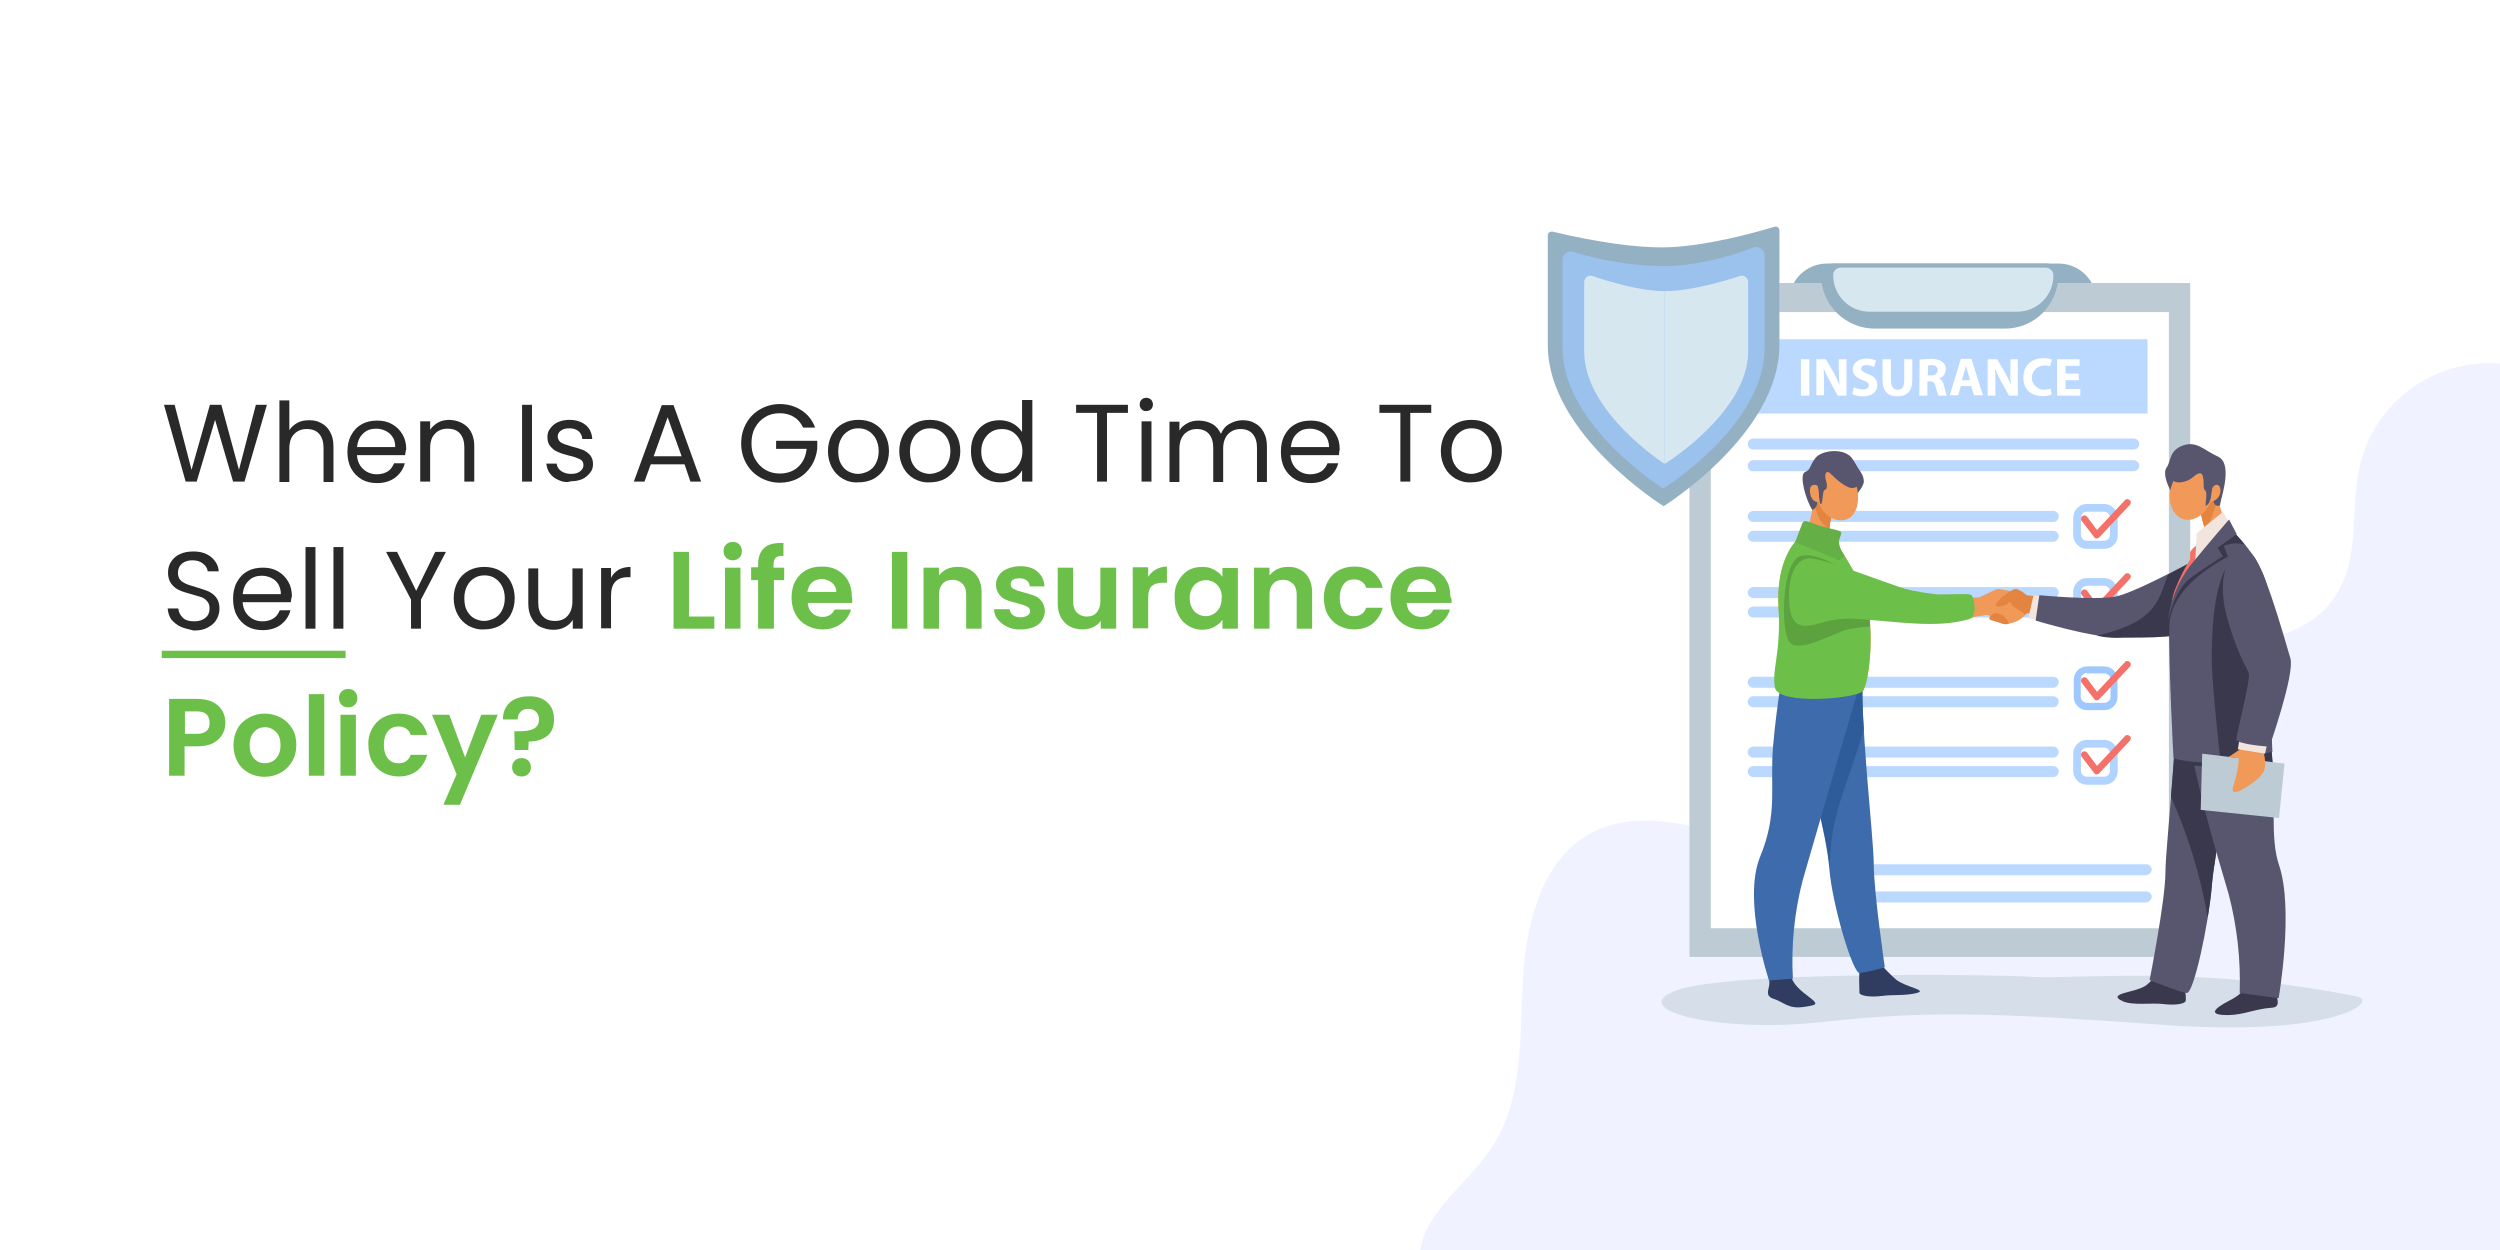 <?xml version="1.0" encoding="UTF-8"?> <!-- Generator: Adobe Illustrator 25.2.1, SVG Export Plug-In . SVG Version: 6.00 Build 0) --> <svg xmlns="http://www.w3.org/2000/svg" xmlns:xlink="http://www.w3.org/1999/xlink" version="1.1" id="Layer_1" x="0px" y="0px" viewBox="0 0 680 340" style="enable-background:new 0 0 680 340;" xml:space="preserve"> <style type="text/css"> .st0{clip-path:url(#SVGID_2_);} .st1{fill:#FFFFFF;} .st2{fill:#F0F3FF;} .st3{enable-background:new ;} .st4{fill:#292929;} .st5{fill:#6CC04A;} .st6{fill:#93B1C2;} .st7{fill:#BDCCD4;} .st8{opacity:0.7;fill:#9EC8FF;enable-background:new ;} .st9{opacity:0.8;} .st10{fill:#9EC8FF;} .st11{fill:#F37168;} .st12{fill:#D6E7F0;} .st13{opacity:0.5;fill:#BDCCD4;enable-background:new ;} .st14{fill:#303C60;} .st15{fill:#58556E;} .st16{fill:#F09959;} .st17{fill:#E38540;} .st18{fill:#3E6BAB;} .st19{fill:#2E5B9A;} .st20{fill:#64AF46;} .st21{fill:#5CA23F;} .st22{fill:#F2E5DE;} .st23{fill:#3A384D;} </style> <g> <defs> <rect id="SVGID_1_" y="0" width="680" height="340"></rect> </defs> <clipPath id="SVGID_2_"> <use xlink:href="#SVGID_1_" style="overflow:visible;"></use> </clipPath> <g id="When_Is_A_Good_Time_To_Sell_Your_Life_Insurance_Policy_" class="st0"> <rect y="0" class="st1" width="680" height="340"></rect> <path id="Path_953" class="st2" d="M500.3,415c-12.5,8.8-30-0.4-39.7-12.2s-16.9-26.6-30.5-33.5c-8-4-17.2-4.7-25.7-7.5 c-8.5-2.8-17.1-8.9-18.1-17.7c-1.5-12.6,12-21,19.1-31.4c8.9-13,8-30.1,8.8-45.9c0.8-15.8,5.3-33.8,19.5-40.7 c23.6-11.4,55.9,15.9,75.9-1c13.1-11,9.6-33.1,20.8-46.2c12.4-14.5,35.2-10.8,53.9-6.7s42.6,5,51.9-11.7c5.7-10.2,3-22.9,5.8-34.3 c4.8-19.3,24.3-31.1,43.6-26.4c9.3,2.3,17.3,8.2,22.3,16.4c42,70.1,14.2,162.8,15.7,244.5c0.3,15.6-0.4,33.1-11.8,43.7 c-10.5,9.7-26.2,9.9-40.5,9.7C615.2,413.4,556.3,416,500.3,415z"></path> <g class="st3"> <path class="st4" d="M72.6,110.1L66.5,131h-3.1l-4.9-16.8l-5,16.8l-3,0l-5.9-20.9h2.9l4.6,17.7l5-17.7h3.1l4.8,17.7l4.6-17.7 H72.6z"></path> <path class="st4" d="M87.4,115.1c1,0.5,1.8,1.3,2.4,2.4c0.6,1.1,0.9,2.3,0.9,3.9v9.7h-2.7v-9.3c0-1.6-0.4-2.9-1.2-3.8 c-0.8-0.9-1.9-1.3-3.4-1.3c-1.4,0-2.6,0.5-3.4,1.4c-0.9,0.9-1.3,2.2-1.3,3.9v9.1h-2.7v-22.2h2.7v8.1c0.5-0.8,1.3-1.5,2.2-2 c0.9-0.5,2-0.7,3.2-0.7C85.3,114.3,86.4,114.5,87.4,115.1z"></path> <path class="st4" d="M110.2,123.8H97.1c0.1,1.6,0.7,2.9,1.7,3.8c1,0.9,2.2,1.4,3.7,1.4c1.2,0,2.2-0.3,3-0.8 c0.8-0.5,1.3-1.3,1.7-2.2h2.9c-0.4,1.6-1.3,2.9-2.6,3.9c-1.3,1-3,1.5-4.9,1.5c-1.6,0-3-0.3-4.2-1c-1.2-0.7-2.2-1.7-2.9-3 s-1-2.8-1-4.5c0-1.7,0.3-3.2,1-4.5c0.7-1.3,1.6-2.3,2.9-3c1.2-0.7,2.6-1,4.2-1c1.6,0,2.9,0.3,4.1,1c1.2,0.7,2.1,1.6,2.8,2.8 s1,2.5,1,4C110.3,122.7,110.3,123.2,110.2,123.8z M106.8,118.9c-0.5-0.8-1.1-1.3-1.9-1.7c-0.8-0.4-1.7-0.6-2.6-0.6 c-1.4,0-2.6,0.4-3.5,1.3c-1,0.9-1.5,2.1-1.7,3.7h10.4C107.5,120.5,107.3,119.6,106.8,118.9z"></path> <path class="st4" d="M127.1,116.1c1.2,1.2,1.9,3,1.9,5.2v9.7h-2.7v-9.3c0-1.6-0.4-2.9-1.2-3.8c-0.8-0.9-1.9-1.3-3.4-1.3 c-1.4,0-2.6,0.5-3.4,1.4c-0.9,0.9-1.3,2.2-1.3,3.9v9.1h-2.7v-16.4h2.7v2.3c0.5-0.8,1.3-1.5,2.2-2c0.9-0.5,2-0.7,3.1-0.7 C124.2,114.3,125.8,114.9,127.1,116.1z"></path> <path class="st4" d="M144.7,110.1V131h-2.7v-20.9H144.7z"></path> <path class="st4" d="M152,130.6c-1-0.4-1.8-1-2.4-1.8c-0.6-0.8-0.9-1.7-1-2.7h2.8c0.1,0.8,0.5,1.5,1.2,2c0.7,0.5,1.6,0.8,2.7,0.8 c1,0,1.9-0.2,2.5-0.7c0.6-0.5,0.9-1,0.9-1.7c0-0.7-0.3-1.3-1-1.6c-0.6-0.3-1.6-0.7-3-1c-1.2-0.3-2.2-0.6-3-1 c-0.8-0.3-1.4-0.8-2-1.5c-0.6-0.7-0.8-1.5-0.8-2.6c0-0.8,0.2-1.6,0.8-2.3c0.5-0.7,1.2-1.3,2.1-1.7c0.9-0.4,2-0.6,3.1-0.6 c1.8,0,3.3,0.5,4.4,1.4c1.1,0.9,1.7,2.2,1.8,3.8h-2.7c-0.1-0.9-0.4-1.5-1-2.1c-0.6-0.5-1.5-0.8-2.5-0.8c-1,0-1.8,0.2-2.3,0.6 c-0.6,0.4-0.9,1-0.9,1.6c0,0.5,0.2,1,0.5,1.3c0.3,0.4,0.8,0.6,1.3,0.8c0.5,0.2,1.3,0.4,2.2,0.7c1.2,0.3,2.1,0.6,2.9,0.9 c0.7,0.3,1.4,0.8,1.9,1.4c0.5,0.6,0.8,1.4,0.8,2.4c0,0.9-0.2,1.7-0.8,2.4s-1.2,1.3-2.1,1.7c-0.9,0.4-2,0.6-3.1,0.6 C154.2,131.3,153,131.1,152,130.6z"></path> <path class="st4" d="M186.2,126.3H177l-1.7,4.7h-2.9l7.6-20.8h3.2l7.5,20.8h-2.9L186.2,126.3z M185.4,124.1l-3.8-10.6l-3.8,10.6 H185.4z"></path> <path class="st4" d="M218.4,116.2c-0.6-1.2-1.4-2.2-2.5-2.8c-1.1-0.7-2.4-1-3.8-1c-1.5,0-2.8,0.3-3.9,1c-1.2,0.7-2.1,1.6-2.8,2.9 c-0.7,1.2-1,2.7-1,4.3s0.3,3.1,1,4.3c0.7,1.2,1.6,2.2,2.8,2.9c1.2,0.7,2.5,1,3.9,1c2,0,3.7-0.6,5-1.8c1.3-1.2,2.1-2.9,2.3-4.9 h-8.3v-2.2h11.2v2.1c-0.2,1.7-0.7,3.3-1.6,4.7c-0.9,1.4-2.1,2.6-3.6,3.4c-1.5,0.8-3.2,1.2-5,1.2c-1.9,0-3.7-0.5-5.3-1.4 s-2.9-2.2-3.8-3.8c-0.9-1.6-1.4-3.4-1.4-5.5s0.5-3.9,1.4-5.5s2.2-2.9,3.8-3.8s3.4-1.4,5.3-1.4c2.2,0,4.2,0.6,5.9,1.7 c1.7,1.1,3,2.7,3.7,4.7H218.4z"></path> <path class="st4" d="M229.2,130.2c-1.2-0.7-2.2-1.7-2.9-3c-0.7-1.3-1.1-2.8-1.1-4.5c0-1.7,0.4-3.2,1.1-4.5s1.7-2.3,3-3 c1.3-0.7,2.7-1,4.2-1s3,0.3,4.2,1c1.3,0.7,2.3,1.7,3,3c0.7,1.3,1.1,2.8,1.1,4.5c0,1.7-0.4,3.2-1.1,4.5s-1.8,2.3-3,3 c-1.3,0.7-2.7,1-4.3,1C231.8,131.3,230.4,130.9,229.2,130.2z M236.1,128.2c0.9-0.5,1.6-1.1,2.1-2.1c0.5-0.9,0.8-2,0.8-3.4 s-0.3-2.4-0.8-3.4c-0.5-0.9-1.2-1.6-2-2.1c-0.8-0.5-1.8-0.7-2.7-0.7c-1,0-1.9,0.2-2.7,0.7c-0.8,0.5-1.5,1.1-2,2.1 c-0.5,0.9-0.8,2-0.8,3.4c0,1.3,0.2,2.5,0.7,3.4c0.5,0.9,1.1,1.6,2,2.1c0.8,0.4,1.7,0.7,2.7,0.7 C234.3,128.9,235.3,128.6,236.1,128.2z"></path> <path class="st4" d="M248.6,130.2c-1.2-0.7-2.2-1.7-2.9-3c-0.7-1.3-1.1-2.8-1.1-4.5c0-1.7,0.4-3.2,1.1-4.5s1.7-2.3,3-3 c1.3-0.7,2.7-1,4.2-1s3,0.3,4.2,1c1.3,0.7,2.3,1.7,3,3c0.7,1.3,1.1,2.8,1.1,4.5c0,1.7-0.4,3.2-1.1,4.5s-1.8,2.3-3,3 c-1.3,0.7-2.7,1-4.3,1C251.3,131.3,249.9,130.9,248.6,130.2z M255.6,128.2c0.9-0.5,1.6-1.1,2.1-2.1c0.5-0.9,0.8-2,0.8-3.4 s-0.3-2.4-0.8-3.4c-0.5-0.9-1.2-1.6-2-2.1c-0.8-0.5-1.8-0.7-2.7-0.7c-1,0-1.9,0.2-2.7,0.7c-0.8,0.5-1.5,1.1-2,2.1 c-0.5,0.9-0.8,2-0.8,3.4c0,1.3,0.2,2.5,0.7,3.4c0.5,0.9,1.1,1.6,2,2.1c0.8,0.4,1.7,0.7,2.7,0.7 C253.8,128.9,254.7,128.6,255.6,128.2z"></path> <path class="st4" d="M265.1,118.3c0.7-1.3,1.6-2.3,2.8-3c1.2-0.7,2.5-1,4-1c1.3,0,2.5,0.3,3.6,0.9c1.1,0.6,1.9,1.4,2.5,2.3v-8.7 h2.8V131H278v-3.1c-0.5,1-1.3,1.8-2.4,2.4c-1.1,0.6-2.3,0.9-3.7,0.9c-1.5,0-2.8-0.4-4-1.1c-1.2-0.7-2.1-1.7-2.8-3 c-0.7-1.3-1-2.8-1-4.4C264.1,121,264.4,119.6,265.1,118.3z M277.3,119.5c-0.5-0.9-1.2-1.6-2-2.1c-0.9-0.5-1.8-0.7-2.8-0.7 s-1.9,0.2-2.8,0.7c-0.8,0.5-1.5,1.2-2,2.1c-0.5,0.9-0.8,2-0.8,3.2c0,1.3,0.2,2.4,0.8,3.3c0.5,0.9,1.2,1.6,2,2.1 c0.8,0.5,1.8,0.7,2.8,0.7s2-0.2,2.8-0.7c0.8-0.5,1.5-1.2,2-2.1c0.5-0.9,0.8-2,0.8-3.3S277.8,120.4,277.3,119.5z"></path> <path class="st4" d="M306.8,110.1v2.2h-5.7V131h-2.7v-18.7h-5.7v-2.2H306.8z"></path> <path class="st4" d="M310.5,111.3c-0.4-0.4-0.5-0.8-0.5-1.3s0.2-1,0.5-1.3s0.8-0.5,1.3-0.5c0.5,0,0.9,0.2,1.3,0.5 c0.3,0.4,0.5,0.8,0.5,1.3s-0.2,1-0.5,1.3c-0.4,0.4-0.8,0.5-1.3,0.5C311.3,111.9,310.9,111.7,310.5,111.3z M313.2,114.6V131h-2.7 v-16.4H313.2z"></path> <path class="st4" d="M341.3,115.1c1,0.5,1.8,1.3,2.4,2.4c0.6,1.1,0.9,2.3,0.9,3.9v9.7h-2.7v-9.3c0-1.6-0.4-2.9-1.2-3.8 c-0.8-0.9-1.9-1.3-3.3-1.3c-1.4,0-2.5,0.5-3.4,1.4c-0.8,0.9-1.3,2.2-1.3,3.9v9.1H330v-9.3c0-1.6-0.4-2.9-1.2-3.8 c-0.8-0.9-1.9-1.3-3.3-1.3c-1.4,0-2.5,0.5-3.4,1.4c-0.8,0.9-1.3,2.2-1.3,3.9v9.1h-2.7v-16.4h2.7v2.4c0.5-0.9,1.3-1.5,2.2-2 s1.9-0.7,3-0.7c1.4,0,2.6,0.3,3.7,0.9c1.1,0.6,1.8,1.5,2.4,2.7c0.5-1.2,1.2-2.1,2.3-2.7c1.1-0.6,2.2-1,3.5-1 C339.2,114.3,340.3,114.5,341.3,115.1z"></path> <path class="st4" d="M364.2,123.8H351c0.1,1.6,0.7,2.9,1.7,3.8c1,0.9,2.2,1.4,3.7,1.4c1.2,0,2.2-0.3,3-0.8 c0.8-0.5,1.3-1.3,1.7-2.2h2.9c-0.4,1.6-1.3,2.9-2.6,3.9c-1.3,1-3,1.5-4.9,1.5c-1.6,0-3-0.3-4.2-1c-1.2-0.7-2.2-1.7-2.9-3 s-1-2.8-1-4.5c0-1.7,0.3-3.2,1-4.5s1.6-2.3,2.9-3c1.2-0.7,2.6-1,4.2-1c1.6,0,2.9,0.3,4.1,1c1.2,0.7,2.1,1.6,2.8,2.8s1,2.5,1,4 C364.3,122.7,364.2,123.2,364.2,123.8z M360.8,118.9c-0.5-0.8-1.1-1.3-1.9-1.7c-0.8-0.4-1.7-0.6-2.6-0.6c-1.4,0-2.6,0.4-3.5,1.3 c-1,0.9-1.5,2.1-1.7,3.7h10.4C361.5,120.5,361.2,119.6,360.8,118.9z"></path> <path class="st4" d="M389.3,110.1v2.2h-5.7V131h-2.7v-18.7h-5.7v-2.2H389.3z"></path> <path class="st4" d="M395.9,130.2c-1.2-0.7-2.2-1.7-2.9-3c-0.7-1.3-1.1-2.8-1.1-4.5c0-1.7,0.4-3.2,1.1-4.5s1.7-2.3,3-3 c1.3-0.7,2.7-1,4.2-1c1.6,0,3,0.3,4.2,1c1.3,0.7,2.3,1.7,3,3s1.1,2.8,1.1,4.5c0,1.7-0.4,3.2-1.1,4.5s-1.8,2.3-3,3 c-1.3,0.7-2.7,1-4.3,1C398.6,131.3,397.2,130.9,395.9,130.2z M402.9,128.2c0.9-0.5,1.6-1.1,2.1-2.1c0.5-0.9,0.8-2,0.8-3.4 s-0.3-2.4-0.8-3.4c-0.5-0.9-1.2-1.6-2-2.1c-0.8-0.5-1.8-0.7-2.7-0.7c-1,0-1.9,0.2-2.7,0.7c-0.8,0.5-1.5,1.1-2,2.1 c-0.5,0.9-0.8,2-0.8,3.4c0,1.3,0.2,2.5,0.7,3.4c0.5,0.9,1.1,1.6,2,2.1c0.8,0.4,1.7,0.7,2.7,0.7 C401.1,128.9,402,128.6,402.9,128.2z"></path> </g> <g class="st3"> <path class="st4" d="M49.2,170.5c-1.1-0.5-1.9-1.2-2.6-2c-0.6-0.9-0.9-1.9-1-3h2.9c0.1,1,0.5,1.8,1.2,2.5c0.7,0.7,1.7,1,3.1,1 c1.3,0,2.3-0.3,3.1-1c0.8-0.6,1.1-1.5,1.1-2.5c0-0.8-0.2-1.5-0.7-2c-0.4-0.5-1-0.9-1.6-1.1s-1.6-0.5-2.7-0.8 c-1.4-0.4-2.5-0.7-3.3-1.1c-0.8-0.4-1.5-0.9-2.1-1.7c-0.6-0.8-0.9-1.8-0.9-3.1c0-1.1,0.3-2.2,0.9-3c0.6-0.9,1.4-1.6,2.4-2 c1-0.5,2.3-0.7,3.6-0.7c2,0,3.6,0.5,4.8,1.5c1.2,1,2,2.3,2.1,3.9h-3c-0.1-0.8-0.5-1.5-1.3-2.1c-0.7-0.6-1.7-0.9-2.9-0.9 c-1.1,0-2.1,0.3-2.8,0.9c-0.7,0.6-1.1,1.4-1.1,2.5c0,0.8,0.2,1.4,0.6,1.9c0.4,0.5,1,0.8,1.6,1.1c0.6,0.3,1.5,0.5,2.7,0.9 c1.4,0.4,2.5,0.8,3.3,1.1c0.8,0.4,1.6,0.9,2.2,1.7c0.6,0.8,0.9,1.8,0.9,3.1c0,1-0.3,2-0.8,2.9c-0.5,0.9-1.3,1.6-2.4,2.2 s-2.3,0.8-3.8,0.8C51.6,171.2,50.3,171,49.2,170.5z"></path> <path class="st4" d="M79.1,163.8H66c0.1,1.6,0.7,2.9,1.7,3.8c1,0.9,2.2,1.4,3.7,1.4c1.2,0,2.2-0.3,3-0.8c0.8-0.5,1.3-1.3,1.7-2.2 h2.9c-0.4,1.6-1.3,2.9-2.6,3.9c-1.3,1-3,1.5-4.9,1.5c-1.6,0-3-0.3-4.2-1c-1.2-0.7-2.2-1.7-2.9-3s-1-2.8-1-4.5 c0-1.7,0.3-3.2,1-4.5c0.7-1.3,1.6-2.3,2.9-3c1.2-0.7,2.6-1,4.2-1c1.6,0,2.9,0.3,4.1,1c1.2,0.7,2.1,1.6,2.8,2.8s1,2.5,1,4 C79.2,162.7,79.2,163.2,79.1,163.8z M75.7,158.9c-0.5-0.8-1.1-1.3-1.9-1.7c-0.8-0.4-1.7-0.6-2.6-0.6c-1.4,0-2.6,0.4-3.5,1.3 c-1,0.9-1.5,2.1-1.7,3.7h10.4C76.4,160.5,76.1,159.6,75.7,158.9z"></path> <path class="st4" d="M85.8,148.8V171h-2.7v-22.2H85.8z"></path> <path class="st4" d="M93.4,148.8V171h-2.7v-22.2H93.4z"></path> <path class="st4" d="M121.3,150.1l-6.8,13v7.9h-2.7v-7.9l-6.8-13h3l5.2,10.6l5.2-10.6H121.3z"></path> <path class="st4" d="M127.4,170.2c-1.2-0.7-2.2-1.7-2.9-3c-0.7-1.3-1.1-2.8-1.1-4.5c0-1.7,0.4-3.2,1.1-4.5s1.7-2.3,3-3 c1.3-0.7,2.7-1,4.2-1s3,0.3,4.2,1c1.3,0.7,2.3,1.7,3,3c0.7,1.3,1.1,2.8,1.1,4.5c0,1.7-0.4,3.2-1.1,4.5s-1.8,2.3-3,3 c-1.3,0.7-2.7,1-4.3,1C130.1,171.3,128.7,170.9,127.4,170.2z M134.4,168.2c0.9-0.5,1.6-1.1,2.1-2.1c0.5-0.9,0.8-2,0.8-3.4 s-0.3-2.4-0.8-3.4c-0.5-0.9-1.2-1.6-2-2.1c-0.8-0.5-1.8-0.7-2.7-0.7c-1,0-1.9,0.2-2.7,0.7c-0.8,0.5-1.5,1.1-2,2.1 c-0.5,0.9-0.8,2-0.8,3.4c0,1.3,0.2,2.5,0.7,3.4c0.5,0.9,1.1,1.6,2,2.1c0.8,0.4,1.7,0.7,2.7,0.7 C132.6,168.9,133.5,168.6,134.4,168.2z"></path> <path class="st4" d="M158.5,154.6V171h-2.7v-2.4c-0.5,0.8-1.2,1.5-2.2,2c-0.9,0.5-2,0.7-3.1,0.7c-1.3,0-2.4-0.3-3.5-0.8 s-1.8-1.3-2.4-2.4c-0.6-1.1-0.9-2.3-0.9-3.9v-9.6h2.7v9.3c0,1.6,0.4,2.9,1.2,3.7c0.8,0.9,1.9,1.3,3.4,1.3c1.5,0,2.6-0.5,3.4-1.4 c0.8-0.9,1.3-2.2,1.3-3.9v-9H158.5z"></path> <path class="st4" d="M168.2,155c0.9-0.5,2-0.8,3.3-0.8v2.8h-0.7c-3.1,0-4.6,1.7-4.6,5v8.9h-2.7v-16.4h2.7v2.7 C166.6,156.3,167.3,155.6,168.2,155z"></path> </g> <g class="st3"> <path class="st5" d="M187.4,167.7h6.9v3.3h-11.1v-20.9h4.2V167.7z"></path> <path class="st5" d="M197.5,151.7c-0.5-0.5-0.7-1.1-0.7-1.8s0.2-1.3,0.7-1.8c0.5-0.5,1.1-0.7,1.8-0.7c0.7,0,1.4,0.2,1.8,0.7 c0.5,0.5,0.7,1.1,0.7,1.8s-0.2,1.3-0.7,1.8c-0.5,0.5-1.1,0.7-1.8,0.7C198.6,152.4,198,152.2,197.5,151.7z M201.4,154.4V171h-4.2 v-16.6H201.4z"></path> <path class="st5" d="M213.4,157.8h-2.9V171h-4.3v-13.2h-1.9v-3.5h1.9v-0.8c0-2,0.6-3.5,1.7-4.5s2.9-1.4,5.2-1.3v3.5 c-1,0-1.7,0.1-2.1,0.5c-0.4,0.4-0.6,1-0.6,2v0.7h2.9V157.8z"></path> <path class="st5" d="M231.8,164h-12.1c0.1,1.2,0.5,2.1,1.3,2.8c0.7,0.7,1.7,1,2.7,1c1.6,0,2.7-0.7,3.3-2h4.5 c-0.5,1.6-1.4,2.9-2.8,3.9c-1.4,1-3,1.5-5,1.5c-1.6,0-3-0.4-4.3-1.1s-2.3-1.7-3-3c-0.7-1.3-1.1-2.8-1.1-4.5c0-1.7,0.3-3.2,1-4.5 c0.7-1.3,1.7-2.3,2.9-3c1.3-0.7,2.7-1,4.4-1c1.6,0,3,0.3,4.2,1c1.2,0.7,2.2,1.6,2.9,2.9s1,2.7,1,4.3 C231.9,162.9,231.8,163.5,231.8,164z M227.5,161.1c0-1.1-0.4-1.9-1.2-2.6c-0.8-0.6-1.7-1-2.8-1c-1,0-1.9,0.3-2.6,0.9 s-1.1,1.5-1.3,2.6H227.5z"></path> <path class="st5" d="M246.8,150.1V171h-4.2v-20.9H246.8z"></path> <path class="st5" d="M265.2,156c1.2,1.3,1.8,3,1.8,5.2v9.8h-4.2v-9.2c0-1.3-0.3-2.3-1-3c-0.7-0.7-1.6-1.1-2.7-1.1 c-1.2,0-2.1,0.4-2.7,1.1c-0.7,0.7-1,1.7-1,3v9.2h-4.2v-16.6h4.2v2.1c0.6-0.7,1.3-1.3,2.1-1.7c0.9-0.4,1.8-0.6,2.9-0.6 C262.4,154.1,264,154.8,265.2,156z"></path> <path class="st5" d="M274,170.5c-1.1-0.5-1.9-1.2-2.6-2s-1-1.8-1-2.8h4.2c0.1,0.6,0.4,1.2,0.9,1.6c0.5,0.4,1.2,0.6,2.1,0.6 c0.8,0,1.4-0.2,1.9-0.5c0.5-0.3,0.7-0.7,0.7-1.2c0-0.5-0.3-0.9-0.8-1.2c-0.6-0.3-1.4-0.6-2.6-0.9c-1.2-0.3-2.3-0.6-3-0.9 c-0.8-0.3-1.5-0.8-2-1.5s-0.9-1.5-0.9-2.7c0-0.9,0.3-1.8,0.8-2.5c0.5-0.8,1.3-1.4,2.3-1.8c1-0.4,2.2-0.7,3.5-0.7 c2,0,3.6,0.5,4.7,1.5c1.2,1,1.8,2.3,1.9,4h-4c-0.1-0.7-0.3-1.2-0.8-1.6c-0.5-0.4-1.1-0.6-2-0.6c-0.8,0-1.3,0.1-1.8,0.4 c-0.4,0.3-0.6,0.7-0.6,1.2c0,0.6,0.3,1,0.8,1.3c0.6,0.3,1.4,0.6,2.6,0.9c1.2,0.3,2.2,0.6,3,0.9c0.8,0.3,1.5,0.8,2,1.5 s0.9,1.6,0.9,2.7c0,1-0.3,1.8-0.8,2.6c-0.5,0.8-1.3,1.4-2.3,1.8c-1,0.4-2.1,0.6-3.5,0.6C276.3,171.3,275.1,171,274,170.5z"></path> <path class="st5" d="M303.6,154.4V171h-4.2v-2.1c-0.5,0.7-1.2,1.3-2.1,1.7c-0.9,0.4-1.8,0.6-2.8,0.6c-1.3,0-2.5-0.3-3.5-0.8 c-1-0.5-1.8-1.4-2.4-2.4c-0.6-1.1-0.9-2.3-0.9-3.8v-9.8h4.2v9.2c0,1.3,0.3,2.3,1,3c0.7,0.7,1.6,1.1,2.7,1.1 c1.2,0,2.1-0.4,2.7-1.1s1-1.7,1-3v-9.2H303.6z"></path> <path class="st5" d="M314.4,154.9c0.9-0.5,1.9-0.8,3-0.8v4.4h-1.1c-1.3,0-2.3,0.3-3,0.9c-0.7,0.6-1,1.7-1,3.2v8.3h-4.2v-16.6h4.2 v2.6C312.8,156.1,313.5,155.4,314.4,154.9z"></path> <path class="st5" d="M320.4,158.2c0.7-1.3,1.6-2.3,2.7-3c1.1-0.7,2.4-1,3.9-1c1.2,0,2.3,0.2,3.3,0.8s1.7,1.1,2.2,1.9v-2.4h4.2 V171h-4.2v-2.4c-0.5,0.8-1.3,1.4-2.2,1.9c-1,0.5-2,0.8-3.3,0.8c-1.4,0-2.7-0.4-3.8-1.1c-1.2-0.7-2.1-1.7-2.7-3 c-0.7-1.3-1-2.8-1-4.5C319.4,161,319.7,159.5,320.4,158.2z M331.8,160.1c-0.4-0.7-0.9-1.3-1.6-1.7c-0.7-0.4-1.4-0.6-2.2-0.6 c-0.8,0-1.5,0.2-2.2,0.6s-1.2,0.9-1.6,1.7c-0.4,0.7-0.6,1.6-0.6,2.6s0.2,1.9,0.6,2.6c0.4,0.8,0.9,1.3,1.6,1.7 c0.7,0.4,1.4,0.6,2.1,0.6c0.8,0,1.5-0.2,2.2-0.6c0.7-0.4,1.2-1,1.6-1.7c0.4-0.7,0.6-1.6,0.6-2.6 C332.4,161.7,332.2,160.8,331.8,160.1z"></path> <path class="st5" d="M355.1,156c1.2,1.3,1.8,3,1.8,5.2v9.8h-4.2v-9.2c0-1.3-0.3-2.3-1-3c-0.7-0.7-1.6-1.1-2.7-1.1 c-1.2,0-2.1,0.4-2.7,1.1c-0.7,0.7-1,1.7-1,3v9.2h-4.2v-16.6h4.2v2.1c0.6-0.7,1.3-1.3,2.1-1.7c0.9-0.4,1.8-0.6,2.9-0.6 C352.2,154.1,353.8,154.8,355.1,156z"></path> <path class="st5" d="M361.1,158.2c0.7-1.3,1.7-2.3,2.9-3c1.2-0.7,2.7-1.1,4.3-1.1c2.1,0,3.8,0.5,5.1,1.5c1.3,1,2.3,2.5,2.7,4.3 h-4.5c-0.2-0.7-0.6-1.3-1.2-1.7c-0.6-0.4-1.3-0.6-2.1-0.6c-1.2,0-2.2,0.4-2.8,1.3c-0.7,0.9-1.1,2.1-1.1,3.7 c0,1.6,0.4,2.8,1.1,3.7c0.7,0.9,1.6,1.3,2.8,1.3c1.7,0,2.8-0.8,3.3-2.3h4.5c-0.5,1.8-1.4,3.2-2.7,4.3c-1.4,1.1-3.1,1.6-5.1,1.6 c-1.6,0-3-0.4-4.3-1.1c-1.2-0.7-2.2-1.7-2.9-3c-0.7-1.3-1-2.8-1-4.5C360.1,161,360.4,159.5,361.1,158.2z"></path> <path class="st5" d="M394.8,164h-12.2c0.1,1.2,0.5,2.1,1.3,2.8c0.7,0.7,1.7,1,2.7,1c1.6,0,2.7-0.7,3.3-2h4.5 c-0.5,1.6-1.4,2.9-2.8,3.9c-1.4,1-3,1.5-5,1.5c-1.6,0-3-0.4-4.3-1.1c-1.3-0.7-2.3-1.7-3-3c-0.7-1.3-1.1-2.8-1.1-4.5 c0-1.7,0.3-3.2,1-4.5s1.7-2.3,2.9-3s2.7-1,4.3-1c1.6,0,3,0.3,4.2,1c1.2,0.7,2.2,1.6,2.9,2.9c0.7,1.2,1,2.7,1,4.3 C394.9,162.9,394.9,163.5,394.8,164z M390.6,161.1c0-1.1-0.4-1.9-1.2-2.6c-0.8-0.6-1.7-1-2.8-1c-1,0-1.9,0.3-2.6,0.9 s-1.1,1.5-1.3,2.6H390.6z"></path> </g> <g class="st3"> <path class="st5" d="M60.5,199.7c-0.5,1-1.4,1.8-2.5,2.4c-1.1,0.6-2.6,0.9-4.3,0.9h-3.5v8h-4.2v-20.9h7.7c1.6,0,3,0.3,4.1,0.8 c1.1,0.6,2,1.3,2.6,2.3c0.6,1,0.9,2.1,0.9,3.3C61.3,197.7,61.1,198.7,60.5,199.7z M56.2,198.8c0.6-0.5,0.8-1.3,0.8-2.2 c0-2-1.1-3.1-3.4-3.1h-3.3v6.1h3.3C54.8,199.6,55.6,199.3,56.2,198.8z"></path> <path class="st5" d="M67.6,210.2c-1.3-0.7-2.3-1.7-3-3c-0.7-1.3-1.1-2.8-1.1-4.5s0.4-3.2,1.1-4.5s1.8-2.3,3.1-3 c1.3-0.7,2.7-1.1,4.3-1.1s3,0.4,4.4,1.1c1.3,0.7,2.3,1.7,3.1,3s1.1,2.8,1.1,4.5s-0.4,3.2-1.2,4.5s-1.8,2.3-3.1,3 c-1.3,0.7-2.8,1.1-4.4,1.1C70.4,211.3,68.9,210.9,67.6,210.2z M74.1,207.1c0.7-0.4,1.2-0.9,1.6-1.7c0.4-0.7,0.6-1.6,0.6-2.7 c0-1.6-0.4-2.8-1.2-3.6c-0.8-0.8-1.8-1.3-3-1.3c-1.2,0-2.2,0.4-3,1.3c-0.8,0.9-1.2,2.1-1.2,3.6s0.4,2.8,1.2,3.6 c0.8,0.9,1.8,1.3,3,1.3C72.7,207.6,73.4,207.4,74.1,207.1z"></path> <path class="st5" d="M88.2,188.8V211H84v-22.2H88.2z"></path> <path class="st5" d="M92.9,191.7c-0.5-0.5-0.7-1.1-0.7-1.8s0.2-1.3,0.7-1.8c0.5-0.5,1.1-0.7,1.8-0.7c0.7,0,1.4,0.2,1.8,0.7 c0.5,0.5,0.7,1.1,0.7,1.8s-0.2,1.3-0.7,1.8c-0.5,0.5-1.1,0.7-1.8,0.7C94,192.4,93.4,192.2,92.9,191.7z M96.8,194.4V211h-4.2 v-16.6H96.8z"></path> <path class="st5" d="M101.2,198.2c0.7-1.3,1.7-2.3,2.9-3c1.2-0.7,2.7-1.1,4.3-1.1c2.1,0,3.8,0.5,5.1,1.5c1.3,1,2.3,2.5,2.7,4.3 h-4.5c-0.2-0.7-0.6-1.3-1.2-1.7c-0.6-0.4-1.3-0.6-2.1-0.6c-1.2,0-2.2,0.4-2.9,1.3c-0.7,0.9-1.1,2.1-1.1,3.7 c0,1.6,0.4,2.8,1.1,3.7c0.7,0.9,1.6,1.3,2.9,1.3c1.7,0,2.8-0.8,3.3-2.3h4.5c-0.5,1.8-1.4,3.2-2.7,4.3c-1.4,1.1-3.1,1.6-5.1,1.6 c-1.6,0-3-0.4-4.3-1.1c-1.2-0.7-2.2-1.7-2.9-3c-0.7-1.3-1-2.8-1-4.5C100.1,201,100.5,199.5,101.2,198.2z"></path> <path class="st5" d="M135.4,194.4l-10.3,24.5h-4.5l3.6-8.3l-6.7-16.2h4.7l4.3,11.6l4.4-11.6H135.4z"></path> <path class="st5" d="M148.8,191c1.3,1.1,1.9,2.7,1.9,4.7c0,2-0.6,3.5-1.9,4.5c-1.3,1-2.9,1.5-5,1.5l-0.1,2.3H140l-0.1-5.1h1.3 c1.7,0,3.1-0.2,4-0.7s1.4-1.3,1.4-2.5c0-0.9-0.3-1.6-0.8-2.1c-0.5-0.5-1.2-0.8-2.1-0.8c-0.9,0-1.6,0.3-2.1,0.8 c-0.5,0.5-0.8,1.2-0.8,2.1h-4c0-1.2,0.2-2.3,0.8-3.3s1.3-1.7,2.4-2.2c1.1-0.5,2.3-0.8,3.7-0.8C145.9,189.3,147.6,189.9,148.8,191 z M140,210.5c-0.5-0.5-0.7-1.1-0.7-1.8s0.2-1.3,0.7-1.8c0.5-0.5,1.1-0.7,1.9-0.7c0.7,0,1.3,0.2,1.8,0.7s0.7,1.1,0.7,1.8 s-0.2,1.3-0.7,1.8c-0.5,0.5-1.1,0.7-1.8,0.7C141.1,211.2,140.5,211,140,210.5z"></path> </g> <rect id="Rectangle_1513" x="44" y="177" class="st5" width="50" height="2"></rect> <g id="Group_41829" transform="translate(-2523.944 -225.91)"> <g id="Group_41824" transform="translate(2983.477 297.596)"> <path id="Path_75872" class="st6" d="M27.1,10.3h83.6c0-5.7-4.6-10.3-10.3-10.3h-63C31.7,0,27.1,4.6,27.1,10.3z"></path> <rect id="Rectangle_8701" x="0" y="5.3" class="st7" width="136.2" height="183.3"></rect> <rect id="Rectangle_8702" x="5.8" y="13.2" class="st1" width="124.6" height="167.6"></rect> <g id="Group_41813" transform="translate(15.853 47.588)"> <path id="Rectangle_8703" class="st8" d="M1.5,0H105c0.8,0,1.5,0.7,1.5,1.5c0,0,0,0,0,0l0,0c0,0.8-0.7,1.5-1.5,1.5l0,0H1.5 C0.7,3,0,2.4,0,1.5l0,0C0,0.7,0.7,0,1.5,0z"></path> <path id="Rectangle_8704" class="st8" d="M1.5,5.9H105c0.8,0,1.5,0.7,1.5,1.5c0,0,0,0,0,0l0,0c0,0.8-0.7,1.5-1.5,1.5l0,0H1.5 C0.7,9,0,8.3,0,7.4l0,0C0,6.6,0.7,5.9,1.5,5.9z"></path> <path id="Path_75873" class="st8" d="M83.1,22.7H1.5c-0.8,0-1.5-0.7-1.5-1.5c0-0.8,0.7-1.5,1.5-1.5h81.6c0.8,0,1.5,0.7,1.5,1.5 C84.5,22.1,83.9,22.7,83.1,22.7z"></path> <path id="Path_75874" class="st8" d="M83.1,28.1H1.5c-0.8,0-1.5-0.7-1.5-1.5c0-0.8,0.7-1.5,1.5-1.5h81.6c0.8,0,1.5,0.7,1.5,1.5 C84.5,27.4,83.9,28.1,83.1,28.1z"></path> <path id="Path_75875" class="st8" d="M83.1,43.4H1.5c-0.8,0-1.5-0.7-1.5-1.5c0-0.8,0.7-1.5,1.5-1.5h81.6c0.8,0,1.5,0.7,1.5,1.5 C84.5,42.8,83.9,43.4,83.1,43.4z"></path> <path id="Path_75876" class="st8" d="M83.1,48.7H1.5c-0.8,0-1.5-0.7-1.5-1.5c0-0.8,0.7-1.5,1.5-1.5h81.6c0.8,0,1.5,0.7,1.5,1.5 C84.5,48.1,83.9,48.7,83.1,48.7z"></path> <path id="Path_75877" class="st8" d="M83.1,67.8H1.5c-0.8,0-1.5-0.7-1.5-1.5c0-0.8,0.7-1.5,1.5-1.5h81.6c0.8,0,1.5,0.7,1.5,1.5 C84.5,67.1,83.9,67.8,83.1,67.8z"></path> <path id="Path_75878" class="st8" d="M83.1,73.1H1.5c-0.8,0-1.5-0.7-1.5-1.5c0-0.8,0.7-1.5,1.5-1.5h81.6c0.8,0,1.5,0.7,1.5,1.5 C84.5,72.4,83.9,73.1,83.1,73.1z"></path> <path id="Path_75879" class="st8" d="M83.1,86.8H1.5c-0.8,0-1.5-0.7-1.5-1.5c0-0.8,0.7-1.5,1.5-1.5h81.6c0.8,0,1.5,0.7,1.5,1.5 C84.5,86.1,83.9,86.8,83.1,86.8z"></path> <path id="Path_75880" class="st8" d="M83.1,92.1H1.5c-0.8,0-1.5-0.7-1.5-1.5c0-0.8,0.7-1.5,1.5-1.5h81.6c0.8,0,1.5,0.7,1.5,1.5 C84.5,91.4,83.9,92.1,83.1,92.1z"></path> <path id="Path_75881" class="st8" d="M108.3,118.8H26.8c-0.8,0-1.5-0.7-1.5-1.5c0-0.8,0.7-1.5,1.5-1.5h81.6 c0.8,0,1.5,0.7,1.5,1.5C109.8,118.1,109.1,118.7,108.3,118.8z"></path> <path id="Path_75882" class="st8" d="M108.3,126.2H26.8c-0.8,0-1.5-0.7-1.5-1.5c0-0.8,0.7-1.5,1.5-1.5h81.6 c0.8,0,1.5,0.7,1.5,1.5C109.8,125.5,109.1,126.2,108.3,126.2z"></path> </g> <g id="Group_41822" transform="translate(104.38 64.072)"> <g id="Group_41814" transform="translate(0 1.328)" class="st9"> <path id="Path_75883" class="st10" d="M8.5,12.2H3.7C1.7,12.2,0,10.5,0,8.5V3.7C0,1.7,1.7,0,3.7,0h4.7c2.1,0,3.7,1.7,3.7,3.7 v4.7C12.2,10.5,10.5,12.2,8.5,12.2z M3.7,2.1c-0.9,0-1.6,0.7-1.6,1.6v0v4.7c0,0.9,0.7,1.6,1.6,1.6l0,0h4.7 c0.9,0,1.6-0.7,1.6-1.6v0V3.7c0-0.9-0.7-1.6-1.6-1.6l0,0H3.7z"></path> </g> <g id="Group_41815" transform="translate(0 21.47)" class="st9"> <path id="Path_75884" class="st10" d="M8.5,12.2H3.7C1.7,12.2,0,10.5,0,8.5V3.7C0,1.7,1.7,0,3.7,0h4.7c2.1,0,3.7,1.7,3.7,3.7 v4.7C12.2,10.5,10.5,12.2,8.5,12.2z M3.7,2.1c-0.9,0-1.6,0.7-1.6,1.6v0v4.7c0,0.9,0.7,1.6,1.6,1.6l0,0h4.7 c0.9,0,1.6-0.7,1.6-1.6v0V3.7c0-0.9-0.7-1.6-1.6-1.6l0,0L3.7,2.1z"></path> </g> <g id="Group_41816" transform="translate(2.078)"> <path id="Path_75885" class="st11" d="M4.3,10.7L4.3,10.7c-0.3,0-0.6-0.1-0.7-0.4L0.2,5.9c-0.3-0.4-0.2-1,0.2-1.3 c0.4-0.3,1-0.2,1.3,0.2l2.7,3.6l7.6-8.1c0.3-0.4,0.9-0.4,1.3,0c0.4,0.3,0.4,0.9,0,1.3L5,10.4C4.8,10.6,4.6,10.7,4.3,10.7z"></path> </g> <g id="Group_41817" transform="translate(2.078 20.142)"> <path id="Path_75886" class="st11" d="M4.3,10.7L4.3,10.7c-0.3,0-0.6-0.1-0.7-0.4L0.2,5.9c-0.3-0.4-0.2-1,0.2-1.3 c0.4-0.3,1-0.2,1.3,0.2l2.7,3.6l7.6-8.1c0.3-0.4,0.9-0.4,1.3,0c0.4,0.3,0.4,0.9,0,1.3L5,10.4C4.8,10.6,4.6,10.7,4.3,10.7z"></path> </g> <g id="Group_41818" transform="translate(0.153 45.504)"> <path id="Path_75887" class="st10" d="M8.3,11.9H3.6c-2,0-3.6-1.6-3.6-3.6V3.6C0,1.6,1.6,0,3.6,0h4.7c2,0,3.6,1.6,3.6,3.6v4.7 C11.9,10.3,10.3,11.9,8.3,11.9z M3.6,1.8c-1,0-1.7,0.8-1.7,1.7v4.7c0,1,0.8,1.7,1.7,1.7h4.7c1,0,1.7-0.8,1.7-1.7V3.6 c0-1-0.8-1.7-1.7-1.7H3.6z"></path> </g> <g id="Group_41819" transform="translate(0 65.493)" class="st9"> <path id="Path_75888" class="st10" d="M8.5,12.2H3.7C1.7,12.2,0,10.5,0,8.5V3.7C0,1.7,1.7,0,3.7,0h4.7c2.1,0,3.7,1.7,3.7,3.7 v4.7C12.2,10.5,10.5,12.2,8.5,12.2z M3.7,2.1c-0.9,0-1.6,0.7-1.6,1.6c0,0,0,0,0,0v4.7c0,0.9,0.7,1.6,1.6,1.6l0,0h4.7 c0.9,0,1.6-0.7,1.6-1.6c0,0,0,0,0,0V3.7c0-0.9-0.7-1.6-1.6-1.6l0,0H3.7z"></path> </g> <g id="Group_41820" transform="translate(2.078 44.023)"> <path id="Path_75889" class="st11" d="M4.3,10.7L4.3,10.7c-0.3,0-0.6-0.1-0.7-0.4L0.2,5.9c-0.3-0.4-0.2-1,0.2-1.3 c0.4-0.3,1-0.2,1.3,0.2l2.7,3.6l7.6-8.1c0.3-0.4,0.9-0.4,1.3,0c0.4,0.3,0.4,0.9,0,1.3L5,10.4C4.8,10.6,4.6,10.7,4.3,10.7z"></path> </g> <g id="Group_41821" transform="translate(2.078 64.165)"> <path id="Path_75890" class="st11" d="M4.3,10.7L4.3,10.7c-0.3,0-0.6-0.1-0.7-0.4L0.2,5.9c-0.3-0.4-0.2-1,0.2-1.3 c0.4-0.3,1-0.2,1.3,0.2l0,0l2.7,3.6l7.6-8.1c0.3-0.4,0.9-0.4,1.3,0c0.4,0.3,0.4,0.9,0,1.3l0,0L5,10.4 C4.8,10.6,4.6,10.7,4.3,10.7z"></path> </g> </g> <path id="Path_75891" class="st6" d="M85.8,17.7H50.4c-8,0-14.6-6.5-14.6-14.6v0c0-1.7,1.4-3.1,3.1-3.1l0,0h58.3 c1.7,0,3.1,1.4,3.1,3.1c0,0,0,0,0,0C100.4,11.1,93.9,17.7,85.8,17.7z"></path> <path id="Rectangle_8705" class="st12" d="M41.2,1.1h55.7C98,1.1,99,2.1,99,3.2l0,0c0,5.5-4.4,9.9-9.9,9.9c0,0,0,0,0,0H49 c-5.5,0-9.9-4.4-9.9-9.9c0,0,0,0,0,0l0,0C39,2.1,40,1.1,41.2,1.1C41.2,1.1,41.2,1.1,41.2,1.1z"></path> <rect id="Rectangle_8706" x="11.6" y="20.6" class="st8" width="113" height="20.2"></rect> <g id="Group_41823" transform="translate(30.312 25.829)"> <path id="Path_75892" class="st1" d="M2.3,0.2v9.9H0V0.2L2.3,0.2z"></path> <path id="Path_75893" class="st1" d="M4.2,10.1V0.2h2.6l2.1,3.6C9.5,4.9,10,6,10.5,7.2h0c-0.1-1.4-0.2-2.8-0.2-4.1V0.2h2.1v9.9 H10L7.9,6.2C7.3,5.1,6.7,3.9,6.2,2.7l0,0c0.1,1.3,0.1,2.7,0.1,4.3v3H4.2z"></path> <path id="Path_75894" class="st1" d="M14.4,7.8c0.8,0.4,1.6,0.6,2.5,0.6c1,0,1.6-0.4,1.6-1.1c0-0.6-0.5-1-1.7-1.4 c-1.6-0.6-2.7-1.5-2.7-2.9c0-1.7,1.4-3,3.8-3c0.9,0,1.7,0.2,2.5,0.5l-0.5,1.8c-0.6-0.3-1.4-0.5-2.1-0.5c-1,0-1.4,0.4-1.4,1 c0,0.6,0.6,0.9,1.8,1.4c1.8,0.6,2.6,1.6,2.6,3c0,1.7-1.3,3.1-4,3.1c-1,0-1.9-0.2-2.8-0.6L14.4,7.8z"></path> <path id="Path_75895" class="st1" d="M24.5,0.2v5.7c0,1.7,0.6,2.6,1.8,2.6c1.2,0,1.8-0.8,1.8-2.6V0.2h2.2v5.6 c0,3.1-1.5,4.5-4.1,4.5c-2.5,0-4-1.4-4-4.5V0.2L24.5,0.2z"></path> <path id="Path_75896" class="st1" d="M32.3,0.3c1-0.1,2-0.2,3-0.2c1.1-0.1,2.3,0.2,3.2,0.8c0.6,0.5,1,1.3,0.9,2.1 c0,1.1-0.7,2.1-1.8,2.4v0c0.7,0.4,1.2,1.1,1.3,1.9c0.3,1.1,0.6,2.4,0.8,2.8h-2.3c-0.3-0.7-0.5-1.5-0.7-2.3 c-0.3-1.2-0.7-1.6-1.6-1.6h-0.7v3.9h-2.2L32.3,0.3z M34.5,4.6h0.9c1.1,0,1.8-0.6,1.8-1.4c0-0.9-0.6-1.4-1.6-1.4 c-0.3,0-0.7,0-1,0.1L34.5,4.6z"></path> <path id="Path_75897" class="st1" d="M43.5,7.5l-0.7,2.5h-2.3l3-9.9h2.9l3.1,9.9h-2.4l-0.8-2.5H43.5z M46,5.9l-0.6-2.1 c-0.2-0.6-0.4-1.3-0.5-1.9h0c-0.1,0.6-0.3,1.3-0.5,1.9l-0.6,2.1H46z"></path> <path id="Path_75898" class="st1" d="M50.8,10.1V0.2h2.6l2.1,3.6c0.6,1.1,1.2,2.2,1.6,3.4h0C57,5.8,56.9,4.4,57,3.1V0.2H59v9.9 h-2.4l-2.1-3.8c-0.6-1.1-1.2-2.3-1.7-3.5l0,0c0.1,1.3,0.1,2.7,0.1,4.3v3H50.8z"></path> <path id="Path_75899" class="st1" d="M68.2,9.8c-0.8,0.3-1.7,0.5-2.5,0.4c-3.4,0-5.2-2.1-5.2-5c0-3.4,2.4-5.3,5.4-5.3 c0.8,0,1.7,0.1,2.4,0.4l-0.5,1.8C67.3,2,66.7,1.8,66,1.9c-1.8,0.1-3.2,1.6-3.2,3.4c0.1,1.7,1.4,3.1,3.2,3.2 c0.6,0,1.3-0.1,1.9-0.3L68.2,9.8z"></path> <path id="Path_75900" class="st1" d="M75.6,5.9H72v2.4H76v1.8h-6.3V0.2h6.1V2H72v2.1h3.6L75.6,5.9z"></path> </g> </g> <path id="Path_75901" class="st13" d="M3165.2,497c-41.8-8.6-76.6-4.7-88.6-5.4s-81.7-1.5-96.4,3.6s10.3,11.9,39.4,8.7 s46.9-2.5,93.2,0.8S3170.9,498.2,3165.2,497z"></path> <g id="Group_41827" transform="translate(3001.111 346.707)"> <g id="Group_41825" transform="translate(0 1.797)"> <path id="Path_75902" class="st14" d="M9.7,141.1c0.1,3.1,1.8,4.9,4.7,7.1c3,2.3,3.2,2.5-1,3.1s-5.3-1.3-8.1-2.2 s-1-2.8-1.2-4.7s-0.4-4.9-0.4-4.9L9.7,141.1z"></path> <path id="Path_75903" class="st14" d="M34.2,139.5c1.4,1.5,2.8,3,4.3,4.3c2.5,2.1,8.8,2.9,5.7,3.7s-6.4,0.4-9.5,0.8 s-5.8,0-6.1-0.8c-0.1-2.2-0.1-4.5,0-6.7L34.2,139.5z"></path> <path id="Path_75904" class="st15" d="M15.8,16.1c-1.8-2.6-3.7-9.6-2-10.3s1.2-1.8,2.9-3.9s8.2-2.9,10.2,0.6s2.8,3.9,2.9,5.8 s-4.6,6.6-4.6,6.6L15.8,16.1z"></path> <path id="Path_75905" class="st16" d="M17,7c0,0-1.2,14.3-3.7,15.9s-7.4,7.4-6.7,19.9s1.6,18,2.6,22.8s18.4,1.9,20.2,0 s4-19.2,0-28S21,23.9,20.5,21.7s2.6-10.9,2.6-10.9L17,7z"></path> <path id="Path_75906" class="st17" d="M20.5,21.3c-0.1-2.7,2.6-10.4,2.6-10.4L17,7c0,0-0.3,3.1-0.8,6.6 C17,18.4,18.6,20.3,20.5,21.3z"></path> <path id="Path_75907" class="st16" d="M28.1,11c0.6,4.2-0.9,7.5-3.9,7.9s-6.5-2.2-7.1-6.4s1.4-8,4.4-8.4S27.5,6.8,28.1,11z"></path> <path id="Path_75908" class="st18" d="M29.6,57.2c-1.2,14.7,2.9,47.8,2.9,55.3s3,28,3,28c-2.2,0.7-4.5,1.2-6.8,1.6 c-1.9,0.2-7.5-18.6-8.3-28.5s-6-27.6-6-27.6l1.8-30.3L29.6,57.2z"></path> <path id="Path_75909" class="st19" d="M29.6,57.2l-13.3-1.5L14.5,86c0,0,5.2,17.6,6,27.6c0,0.1,0,0.3,0,0.4 c0.1-15.3,4.6-22,9.3-38.2C29.3,69.6,29.3,63.4,29.6,57.2z"></path> <path id="Path_75910" class="st18" d="M29.1,62.1c-6.3,21.3-12,41.3-15.9,54.6c-2.3,8.8-3.2,17.8-2.7,26.9l-6.5,0.5 c0,0-7.3-21.8-2.4-33.7s2.6-18.9,3.5-30C6.2,68,8,58.9,8,58.9L29.1,62.1z"></path> <path id="Path_75911" class="st5" d="M29.4,37.6c-1.7-3.8-3.8-7.5-6.1-11c-0.9-0.1-1.9-0.2-2.8-0.2c-1.8,0-4.9-2.3-6.8-3.9 c-0.1,0.1-0.2,0.2-0.4,0.3c-2.6,1.6-7.4,7.4-6.7,19.9s-1.9,16.8-1,21.7s21.9,3,23.8,1.1S33.3,46.4,29.4,37.6z"></path> <path id="Path_75912" class="st20" d="M13,19.9l-1.9,5l12,4.9l1.4-1.2c0,0-1.8-2.7-1.4-4.3s1-2.1,0-2.5s-4.6-1-6.8-1.9 S13.4,18.8,13,19.9z"></path> <path id="Path_75913" class="st21" d="M31.5,47.8c-0.1-3.5-0.8-6.9-2.1-10.2c-0.5-1-0.9-2-1.4-2.9l-1.5-0.7 c0,0-8.4-6.7-13.8-5.4S6.9,50.2,10,52.5s12.6-3.4,15.5-3.9C27.4,48.2,29.9,47.9,31.5,47.8z"></path> <path id="Path_75914" class="st5" d="M52.7,39.4c-3.3,0.1-6.6-0.3-9.8-1.2c-8.7-2.7-25-9.4-28.3-8.9c-2.5,0.3-5.5,3.1-5.1,11.7 s4.8,6.9,10.3,5.4s13-0.5,23.1,0c3.6,0.1,7.2-0.3,10.7-1.2C53.4,43.3,53.1,41.4,52.7,39.4z"></path> <path id="Path_75915" class="st16" d="M65.3,40.1c-0.6-0.3-5.6-0.1-10.4-0.2c0.3,1.7,1.1,4.5,1.3,6.2c3-0.9,6.1-1.4,9.3-1.7 C65.4,44.4,66.3,40.6,65.3,40.1z"></path> <path id="Path_75916" class="st5" d="M50.1,39.1c3.1,0,8.2-0.3,8.9,0.1s1.9,5.9-0.5,6.6c-9,2.6-19.1,0.7-31.2-0.1 S41,37.6,41,37.6C44,38.3,47,38.8,50.1,39.1z"></path> <path id="Path_75917" class="st15" d="M15.8,16.1c2.1-1,1-3,1.2-4.3s-0.4-2.4,0.1-2.3s0.4,5,1,5s0.4-3.7,1-3.8s0.9-1,0.4-2.6 S19.5,5,20.8,6.3s4.5,4.3,6.3,3.8c1.1-0.2,1.8-1.2,1.6-2.3c0,0,0-0.1,0-0.1c-0.2-0.2-4.8-5.4-4.8-5.4l-9.1,5.2l-0.3,4.8 L15.8,16.1z"></path> <path id="Path_75918" class="st16" d="M17.4,10.5c0.1,1.2,0.2,3.1,0.3,3.4c-0.8,0.3-1.9-0.3-2.3-1.5s-0.4-2.7,0.4-3 C16.3,9.2,17.3,9,17.4,10.5z"></path> </g> <path id="Path_75919" class="st16" d="M59.9,42.1c0.9,0,5.5-2.6,6.4-2.7c1.5,0.2,2.9,0.4,4.3,0.9c0,0-6.6,5.1-6.7,5.1 S59.9,42.1,59.9,42.1z"></path> <path id="Path_75920" class="st17" d="M79.2,46.5l-5-0.5c-1.5,1.3-3.2,2.3-5.1,2.9c-2.4,0.6-4.4-2.1-4.4-2.1l3.8-4.4l6.7-0.8 l5.1,0.5L79.2,46.5z"></path> <path id="Path_75921" class="st16" d="M62.6,45.8c0,0,3.1,2.5,5.7,2.8c1.9,0.3,3.7-0.4,5-1.8c0.9-0.9-2-1.7-3-2.8 s-0.3-2.7-0.3-2.7h-4.6L62.6,45.8z"></path> <path id="Path_75922" class="st17" d="M79.2,41.7l-5.1-0.6c0,0-2.1-1.8-3.1-1.7s-3.7,2.3-3.7,2.3s-2.3,2.1-1.5,2.4 s3.1-0.4,3.4-1s-0.6,0.2,2,0s2.9-0.6,2.9-0.6l5.1,0.4L79.2,41.7z"></path> <path id="Path_75923" class="st17" d="M64,47.1c0.7-1,1.6-1.6,3.2-0.7s2.1,2.2,1.8,2.5s-3.4-0.6-4.5-1 C63.6,47.7,64,47.1,64,47.1z"></path> <g id="Group_41826" transform="translate(74.528 0)"> <path id="Path_75924" class="st15" d="M52.1,16.4c0.9-3.3,3.3-11.3-0.5-13S45.8-1,42,0.4s-3.1,4.3-4.4,6s0.9,7,3.1,8.9 S52.1,16.4,52.1,16.4z"></path> <path id="Path_75925" class="st22" d="M4.6,41.3l-3.2-0.1L0,47.4l5.4,1L4.6,41.3z"></path> <path id="Path_75926" class="st15" d="M55.8,29.1c5.1,7.1,2,12.5-4.3,17.1s-21.2,6-27.4,6.3S2,48,2,48l1-6.9 c0,0,14.9,1.4,20.6,0.4s26.2-12.4,26.2-12.4L55.8,29.1z"></path> <path id="Path_75927" class="st23" d="M44,32.3c-1.8,1-3.9,2.1-6,3.2c-2.1,5.4-2.7,11-12.8,14.7c-2.2,0.8-4.4,1.4-6.6,1.9 c1.8,0.4,3.6,0.6,5.5,0.6c4.6-0.2,14.8,0.4,21.8-1.8C45.6,45.4,44.2,36.8,44,32.3z"></path> <path id="Path_75928" class="st16" d="M49.9,9.6l3.8,12.5l-7.9,9.7l2.3-8.4l-2.3-8.5L49.9,9.6z"></path> <path id="Path_75929" class="st17" d="M49.9,9.6l-4.1,5.3l2.3,8.5c1.6-2.7,2.7-5.7,3.3-8.8L49.9,9.6z"></path> <path id="Path_75930" class="st16" d="M50,14.7c-1.3,4.1-4.9,6.7-7.9,5.7s-4.5-5.1-3.1-9.2s4.9-6.7,7.9-5.7S51.4,10.6,50,14.7z "></path> <path id="Path_75931" class="st11" d="M46.3,27.2c0,0-2.3,1.4-2.3,2.5s0,1.7,0,1.7c-1.4,2.2-2.6,4.6-3.6,7 c-0.9,1.9-1.4,3.9-1.5,6l9.8-15L46.3,27.2z"></path> <path id="Path_75932" class="st23" d="M60.1,145.1c-0.1,3.1-3.5,5.3-5.1,6.1c-5.1,2.6-6,4.2-0.4,4.1c4.2-0.1,7.1-1.7,11.7-2 c2.9-0.2,0.8-3.4,1-5.3c-0.1-1.6-0.5-3.1-1.2-4.5L60.1,145.1z"></path> <path id="Path_75933" class="st23" d="M35.7,143.5c-1,1.3-2.2,2.5-3.5,3.6c-2.5,2.1-11.2,2.2-6.6,4.4c2.8,1.3,8,0.4,11.1,0.8 s5.8,0,6.1-0.8s-0.6-6.5-0.6-6.5L35.7,143.5z"></path> <path id="Path_75934" class="st15" d="M40.2,61.2c1.2,14.7-2.9,47.8-2.9,55.3S33,145.8,33,145.8s8.2,3.3,10.1,3.5s6-19,6.8-29 S55.4,90,55.4,90l-1.8-30.3L40.2,61.2z"></path> <path id="Path_75935" class="st23" d="M48.8,128.8c0.5-3.1,0.9-6.1,1.1-8.5c0.8-9.9,5.4-30.4,5.4-30.4l-0.6-10.1l-14.7-0.2 c-0.3,5.4-0.8,11.1-1.2,16.3C43.5,106.5,46.9,117.5,48.8,128.8z"></path> <path id="Path_75936" class="st15" d="M40.8,66.1c5.7,30.8,9.9,43.1,13.7,56.3c2.3,8.8,3.3,17.8,3,26.9l10.6,1.4 c0,0,4.2-24.1,0.1-36.2c-2.5-7.4-0.8-17.5-1.8-28.6c-1-12.5-2-25.2-2-25.2L40.8,66.1z"></path> <path id="Path_75937" class="st23" d="M62.9,76.9l-18.4,7.9c0.1,0.4-0.1,2.3,0,2.6c9,0.8,14.7-0.1,22.1,1.7 c-0.2-2.2-0.5-7.3-0.7-9.4L62.9,76.9z"></path> <path id="Path_75938" class="st15" d="M55.1,23.2c7.7,7.3,10.5,14.9,10.2,19.1c-0.5,8.5,1.1,41.4,1.1,41.4s-4.5,1-12.1,2.4 c-4.9,0.8-10,0.6-14.8-0.6c0,0-1.3-23.4-1.2-38.2C38.3,38.4,55.1,23.2,55.1,23.2z"></path> <path id="Path_75939" class="st23" d="M62.6,84.5c0.2-3.9,1.6-31.2,1.4-31.6c-0.2-0.5-9.1-21.1-9.1-21.1 c-4.7,6.4-5,19.8-5,27.1c0.1,6.5,2,24.1,2.4,27.6c0.7-0.1,1.3-0.2,2-0.3C57.7,85.5,60.5,85,62.6,84.5z"></path> <path id="Path_75940" class="st22" d="M54.5,21.3L53,18.4l-7.2,5.8l-0.4,8L54.5,21.3z"></path> <path id="Path_75941" class="st23" d="M53.2,27.7c1.8-0.8,3.8-0.9,5.6-0.4c-1.2-1.5-2.4-2.9-3.8-4.3c0,0-16.8,15.1-16.8,24.1 c0,2.2,0,4.4,0.1,6.6c0.1-4.5-0.6-7.7,3.8-13.6c3.9-5.2,12.2-9.5,12.2-9.5L53.2,27.7z"></path> <path id="Path_75942" class="st15" d="M54.6,20.5l2.1,4l-5.2,3.7l1.4,2.3c0,0-6.3,4-8.9,6c-4.4,3.4-6,11.5-6,11.5 c0.6-5.4,2.7-10.5,6-14.9C48.8,27.2,54.6,20.5,54.6,20.5z"></path> <path id="Path_75943" class="st7" d="M47.3,84.2l22.4,2.7l-1.5,14.8l-21.3-2.2L47.3,84.2z"></path> <path id="Path_75944" class="st16" d="M60.1,74.6l-2.2,8.2l-3.4,2.3l2.8,0.4c-0.2,2.4-0.7,4.8-1.4,7.1c-0.9,2.2,0.1,3,3.9,0.4 s4.9-3.9,4.6-6.9s-1-3.4-0.6-5.9s-3.6-6.2-3.6-6.2L60.1,74.6z"></path> <path id="Path_75945" class="st22" d="M57.7,78.7L57,83l7.4,1.2l1.2-5.4H57.7z"></path> <path id="Path_75946" class="st15" d="M59.8,29.1c2.8,1.1,6.3,11.2,11.5,29.2c1.2,4.3-5.7,24-5.7,24s-8.9-0.6-9-2 c-0.1-0.8,3.9-16.4,3.4-17.9s-3.6-6.1-6.2-16.3S54.7,27,59.8,29.1z"></path> <path id="Path_75947" class="st15" d="M39.2,4.9c-2.7,6.9,3.2,6.2,5.7,4s2.8-0.3,2.8,2.2c0,2.4,0.9,0.6,0.7,3.3 s-0.4,2.8,0.5,1.9s1.2-4.3,1.2-4.3s-0.2,4.4,1,4.7s1.1-0.3,1.1-0.3L52.4,9l-5.5-6.2c0,0-7.1,0.1-7.1,0.3 C39.6,3.7,39.4,4.3,39.2,4.9z"></path> <path id="Path_75948" class="st16" d="M50,12.1c0.9-1.9,2.7-1,2.2,1.2c-0.3,1.3-1.3,2.2-2.6,2.4L50,12.1z"></path> </g> </g> <g id="Group_41828" transform="translate(2944.944 287.498)"> <path id="Path_75949" class="st6" d="M31,5.7c11.3,0,26-4.2,30.6-5.6c0.6-0.2,1.2,0.1,1.3,0.6c0,0.1,0.1,0.2,0.1,0.3v31.3 c0,24.2-31.5,43.8-31.5,43.8S0,56.5,0,32.3V2.4c0-0.6,0.5-1,1.1-1c0.1,0,0.2,0,0.2,0C5.7,2.5,19.8,5.7,31,5.7z"></path> <path id="Path_75950" class="st8" d="M31.5,10.8c8.4,0,18.9-2.8,24.2-5c1.2-0.5,2.6,0,3.1,1.2c0.1,0.3,0.2,0.5,0.2,0.8V33 c0,21.2-27.6,38.3-27.6,38.3S4,54.2,4,33V9C4,7.7,5.2,6.7,6.5,6.8c0.2,0,0.5,0.1,0.7,0.2C15.1,9.4,23.3,10.7,31.5,10.8z"></path> <path id="Path_75951" class="st12" d="M31.8,17.6v47c0,0-21.9-14-21.9-30.6V15c0.1-0.9,0.9-1.7,1.8-1.6c0.2,0,0.4,0.1,0.5,0.1 C16.3,14.9,25,17.6,31.8,17.6z"></path> <path id="Path_75952" class="st12" d="M31.8,17.6v47c0,0,22.7-14,22.7-30.6V15c-0.1-0.9-0.9-1.7-1.8-1.6c-0.2,0-0.3,0-0.5,0.1 C48,14.9,38.7,17.6,31.8,17.6z"></path> </g> </g> </g> </g> </svg> 